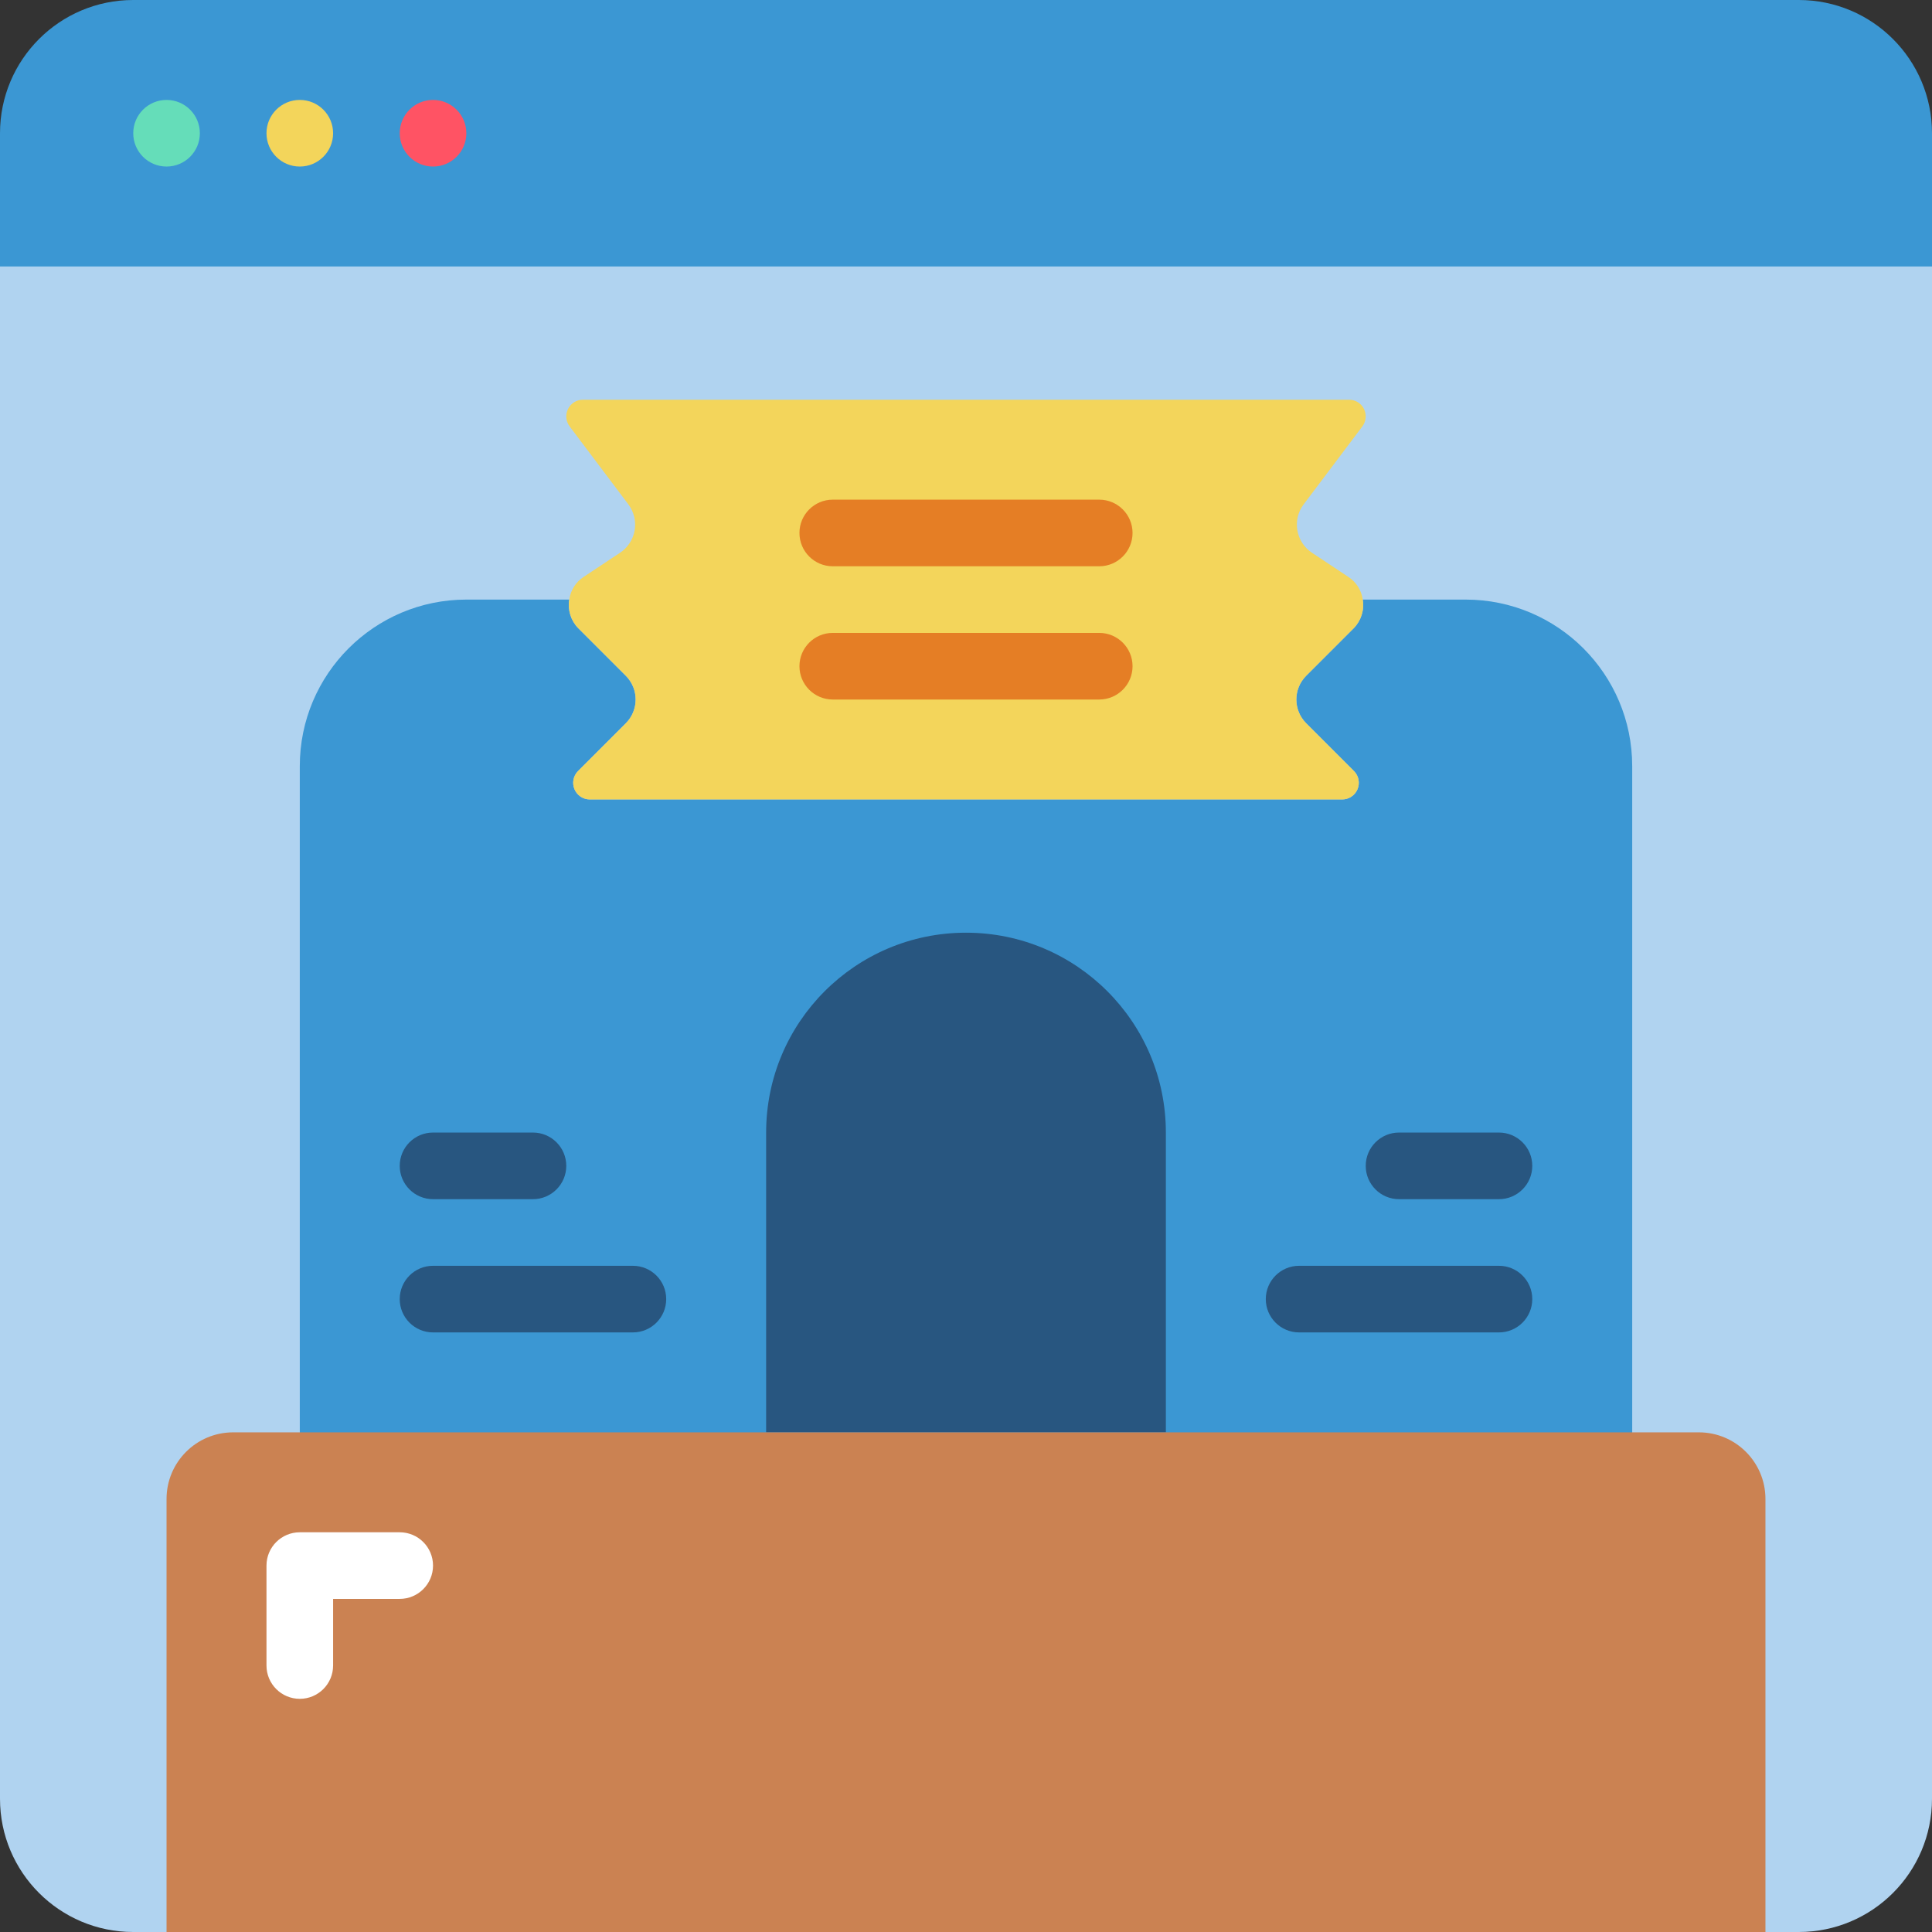 <svg height="512" viewBox="0 0 58 58" width="512" xmlns="http://www.w3.org/2000/svg"><rect x="0" y="0" width="58" height="58" fill="#333333" stroke="none"/><g id="Page-1" fill="none" fill-rule="evenodd"><g id="032---Online-Ticket-Office"><path id="Path" d="m58 6v48c0 2.209-1.791 4-4 4h-50c-2.209 0-4-1.791-4-4v-48z" fill="#b0d3f0"/><path id="Path" d="m58 4v4h-58v-4c0-2.209 1.791-4 4-4h50c2.209 0 4 1.791 4 4z" fill="#3b97d3"/><circle id="Oval" cx="5" cy="4" fill="#65ddb9" r="1"/><circle id="Oval" cx="9" cy="4" fill="#f3d55b" r="1"/><circle id="Oval" cx="13" cy="4" fill="#ff5364" r="1"/><path id="Path" d="m49 23v22h-40v-22c0-2.761 2.239-5 5-5h3.09c-.053.313.048.633.27.86l1.43 1.43c.39.393.39 1.027 0 1.42l-1.44 1.44c-.141.144-.182.359-.103.545.079.186.261.306.463.305h22.58c.202.001.385-.119.463-.305.079-.186.038-.401-.103-.545l-1.44-1.44c-.39-.393-.39-1.027 0-1.42l1.43-1.43c.222-.227.323-.547.27-.86h3.09c2.761 0 5 2.239 5 5z" fill="#3b97d3"/><g fill="#285680"><path id="Path" d="m29 28c3.314 0 6 2.686 6 6v9h-12v-9c0-3.314 2.686-6 6-6z"/><path id="Path" d="m16 36h-3c-.552 0-1-.448-1-1s.448-1 1-1h3c.552 0 1 .448 1 1s-.448 1-1 1z"/><path id="Path" d="m19 40h-6c-.552 0-1-.448-1-1s.448-1 1-1h6c.552 0 1 .448 1 1s-.448 1-1 1z"/><path id="Path" d="m45 36h-3c-.552 0-1-.448-1-1s.448-1 1-1h3c.552 0 1 .448 1 1s-.448 1-1 1z"/><path id="Path" d="m45 40h-6c-.552 0-1-.448-1-1s.448-1 1-1h6c.552 0 1 .448 1 1s-.448 1-1 1z"/></g><path id="Path" d="m39.21 20.29c-.39.393-.39 1.027 0 1.42l1.44 1.44c.141.144.182.359.103.545-.079.186-.261.306-.463.305h-22.58c-.202.001-.385-.119-.463-.305-.079-.186-.038-.401.103-.545l1.44-1.44c.39-.393.39-1.027 0-1.42l-1.43-1.43c-.222-.227-.323-.547-.27-.86.038-.278.195-.527.43-.68l1.1-.73c.229-.154.385-.395.432-.667.047-.272-.019-.551-.182-.773l-1.77-2.35c-.114-.152-.132-.354-.047-.524s.258-.276.447-.276h23c.189 0 .363.107.447.276s.066.372-.047.524l-1.77 2.35c-.164.222-.23.501-.182.773.047.272.203.513.432.667l1.1.73c.235.153.392.402.43.68.053.313-.048.633-.27.86z" fill="#f3d55b"/><path id="Path" d="m33 17h-8c-.552 0-1-.448-1-1s.448-1 1-1h8c.552 0 1 .448 1 1s-.448 1-1 1z" fill="#e57e25"/><path id="Path" d="m33 21h-8c-.552 0-1-.448-1-1s.448-1 1-1h8c.552 0 1 .448 1 1s-.448 1-1 1z" fill="#e57e25"/><path id="Path" d="m7 43h44c1.105 0 2 .895 2 2v13h-48v-13c0-1.105.895-2 2-2z" fill="#cb8252"/><path id="Path" d="m9 51c-.552 0-1-.448-1-1v-3c0-.552.448-1 1-1h3c.552 0 1 .448 1 1s-.448 1-1 1h-2v2c0 .552-.448 1-1 1z" fill="#fff"/></g></g></svg>